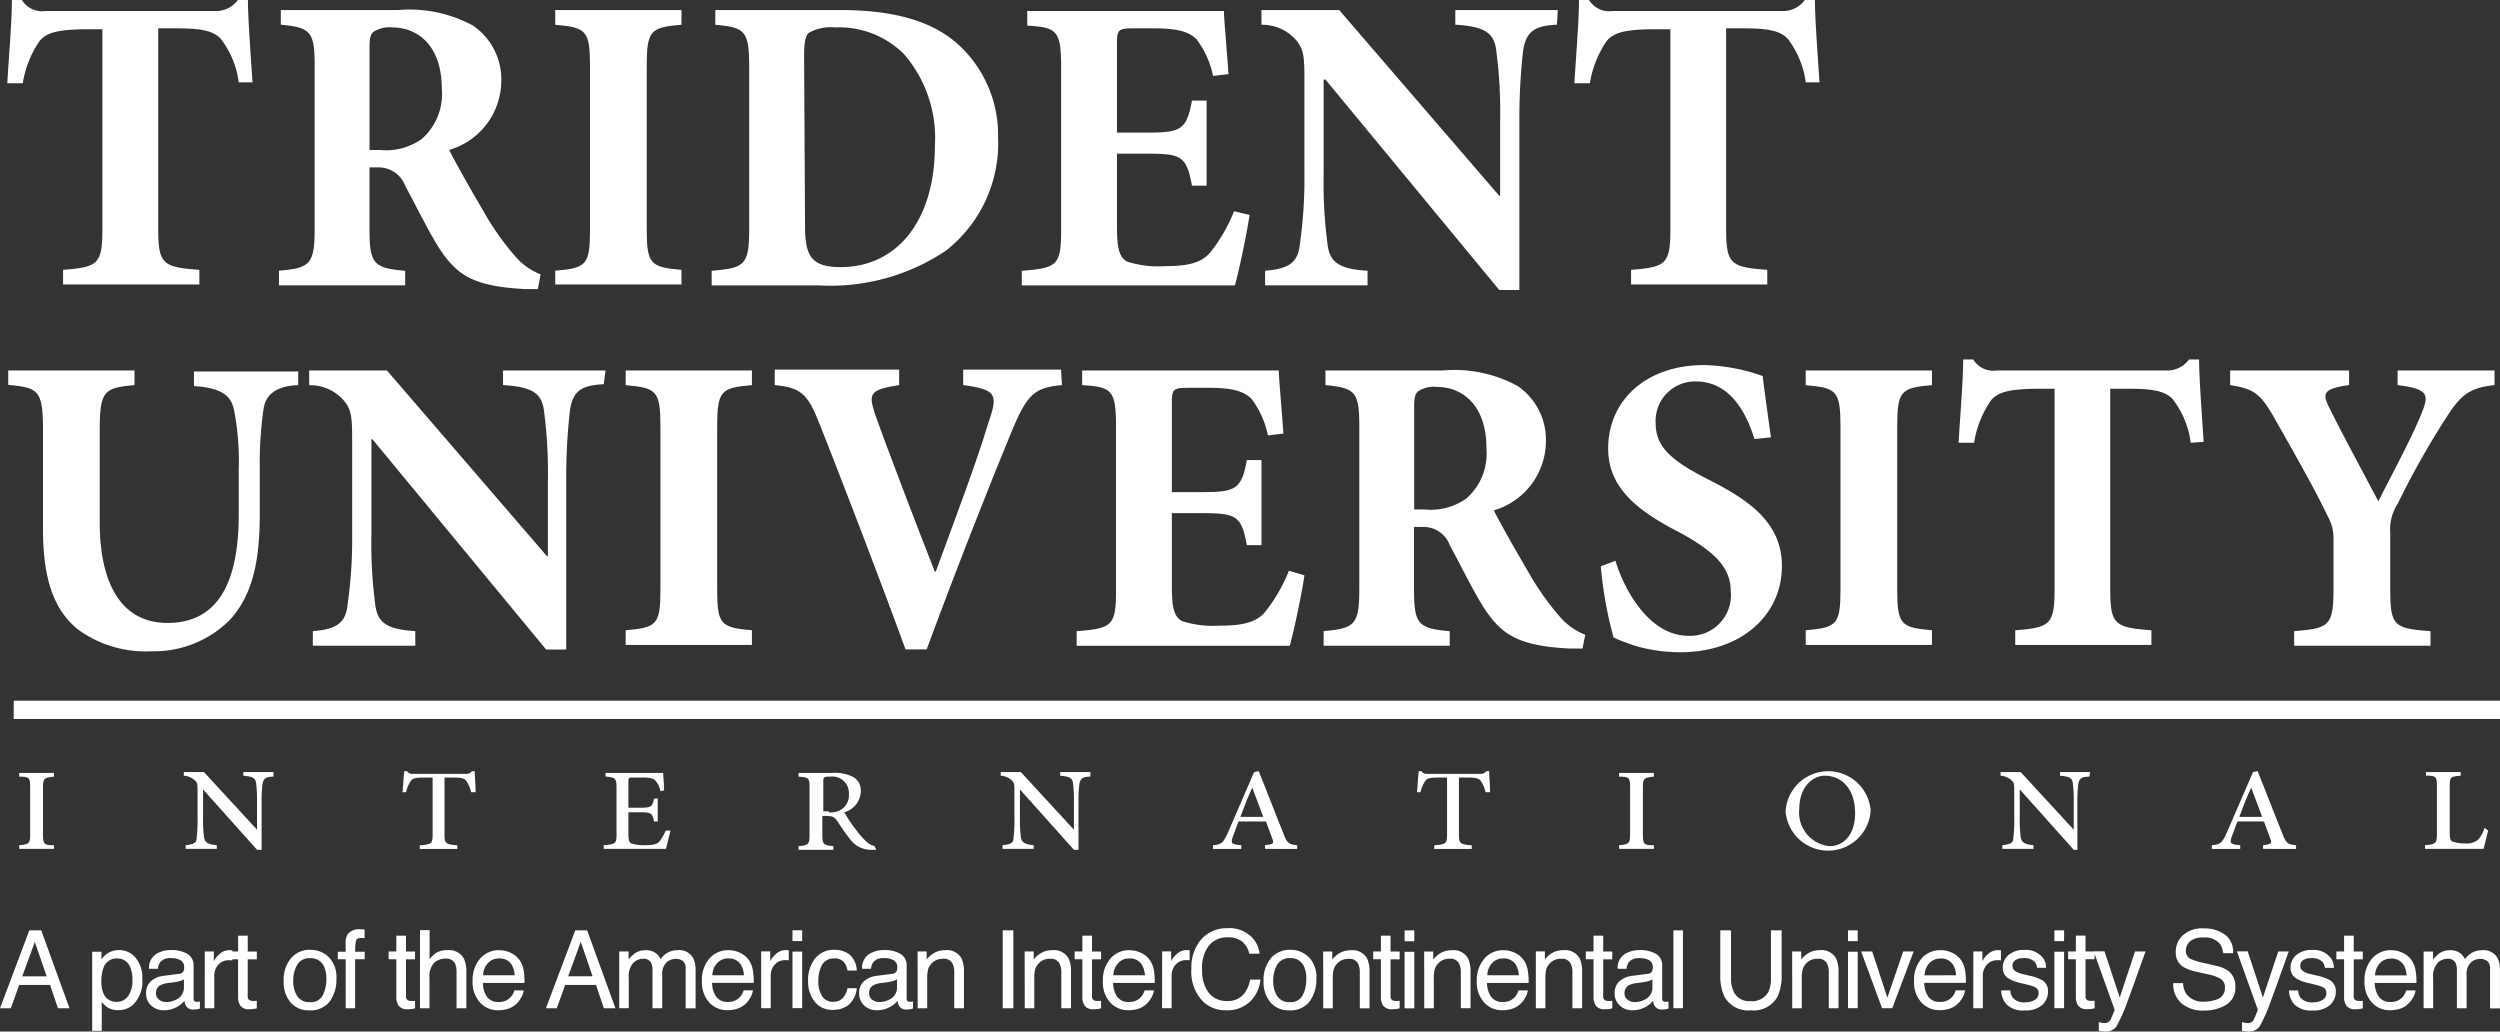 <svg id="Group_403" data-name="Group 403" xmlns="http://www.w3.org/2000/svg" width="145.301" height="59.952" viewBox="0 0 145.301 59.952">
  <rect x="0" y="0" width="145.301" height="59.952" fill="#333333" stroke="none"/>
  <g id="Layer_2_00000049189065104907569800000013943833360523916166_" transform="translate(0.425 0)">
    <g id="scroll" transform="translate(0)">
      <path id="Path_189" data-name="Path 189" d="M185.551,34.785a5.259,5.259,0,0,0-1.063-2.552c-.425-.425-1.063-.585-2.5-.585h-1.117V43.291c0,2.073.266,2.233,2.392,2.392v.851h-7.922v-.851c2.02-.159,2.286-.319,2.286-2.392V31.7h-.8c-2.02,0-2.446.266-2.818.638a5.941,5.941,0,0,0-1.01,2.5h-.9c.106-1.808.266-3.615.266-4.838h.585a1.368,1.368,0,0,0,1.382.638h9.782A1.574,1.574,0,0,0,185.5,30h.585c0,1.01.159,3.19.266,4.785Z" transform="translate(-172.1 -30)" fill="#fff"/>
      <path id="Path_190" data-name="Path 190" d="M216.846,47.316H216.1c-3.084-.159-3.987-.851-5-2.392-.638-1.01-1.276-2.339-1.967-3.615a1.636,1.636,0,0,0-1.595-1.063h-.478v3.562c0,2.02.213,2.286,2.073,2.446V47.1H201.8v-.851c1.808-.159,2.073-.372,2.073-2.446V34.343c0-1.967-.213-2.233-1.967-2.392V31.1h6.805a7.725,7.725,0,0,1,4.36.9,3.78,3.78,0,0,1,1.648,3.243,4.2,4.2,0,0,1-3.03,3.987c.372.744,1.276,2.339,1.967,3.509a15.689,15.689,0,0,0,1.861,2.658,3.712,3.712,0,0,0,1.489,1.063ZM207.7,39.234a3.565,3.565,0,0,0,2.392-.638,3.463,3.463,0,0,0,1.17-2.924c0-2.605-1.489-3.562-2.871-3.562a1.679,1.679,0,0,0-1.116.266c-.159.16-.213.372-.213.9v5.955Z" transform="translate(-186.01 -30.515)" fill="#fff"/>
      <path id="Path_191" data-name="Path 191" d="M232,47.1v-.851c1.808-.159,2.02-.319,2.02-2.392V34.4c0-2.127-.213-2.286-2.02-2.446V31.1h7.337v.851c-1.808.16-2.02.319-2.02,2.446v9.41c0,2.073.213,2.233,2.02,2.392v.851H232Z" transform="translate(-200.154 -30.515)" fill="#fff"/>
      <path id="Path_192" data-name="Path 192" d="M256.6,31.1c3.084,0,5.423.638,6.965,2.127a7.114,7.114,0,0,1,2.18,5.263,7.926,7.926,0,0,1-3.03,6.593,12.055,12.055,0,0,1-7.39,2.02H249.1v-.851c1.914-.159,2.18-.319,2.18-2.446V34.4c0-2.127-.266-2.286-1.967-2.446V31.1Zm-2.074,12.547c0,1.754.372,2.392,2.073,2.392,3.243,0,5.476-2.658,5.476-7.071a7.441,7.441,0,0,0-1.808-5.317,5.326,5.326,0,0,0-3.987-1.542,2.593,2.593,0,0,0-1.542.319c-.213.213-.266.638-.266,1.329Z" transform="translate(-208.162 -30.515)" fill="#fff"/>
      <path id="Path_193" data-name="Path 193" d="M296.238,43.056c-.159,1.116-.638,3.349-.851,4.094H283V46.3c2.073-.159,2.286-.319,2.286-2.392V34.443c0-2.127-.266-2.286-1.967-2.392V31.2H294.75c0,.425.16,2.18.266,3.668l-.9.106a5.261,5.261,0,0,0-.957-2.127c-.425-.425-1.063-.638-2.446-.638h-1.17c-.9,0-1.01.053-1.01.851v5.21h1.648c2.02,0,2.392-.106,2.711-1.861h.851v4.944h-.851c-.319-1.754-.638-1.861-2.711-1.861h-1.648v4.253c0,1.17.106,1.754.585,2.02a5.887,5.887,0,0,0,2.18.266c1.276,0,2.127-.159,2.658-.8a9.47,9.47,0,0,0,1.382-2.392Z" transform="translate(-224.039 -30.562)" fill="#fff"/>
      <path id="Path_194" data-name="Path 194" d="M326.372,31.951c-1.329.053-1.808.425-1.967,1.542a35.205,35.205,0,0,0-.213,4.094v9.782h-1.17l-10.1-12.228h-.106v5.476a27.048,27.048,0,0,0,.213,3.987c.106,1.063.532,1.542,2.339,1.648V47.1h-5.955v-.851c1.382-.106,1.914-.478,2.02-1.542a26.893,26.893,0,0,0,.266-4.094v-5.1c0-1.648,0-2.073-.478-2.658a2.6,2.6,0,0,0-2.02-.9V31.1h4.519l9.3,10.793h.053V37.586a27.4,27.4,0,0,0-.213-4.041c-.106-1.063-.585-1.489-2.392-1.595V31.1h5.955Z" transform="translate(-236.31 -30.515)" fill="#fff"/>
      <path id="Path_195" data-name="Path 195" d="M356.851,34.785a5.261,5.261,0,0,0-1.063-2.552c-.425-.425-1.063-.585-2.5-.585h-1.063V43.291c0,2.073.266,2.233,2.392,2.392v.851H346.7v-.851c2.02-.159,2.286-.319,2.286-2.392V31.7h-.851c-2.02,0-2.446.266-2.818.638a5.942,5.942,0,0,0-1.01,2.5h-.9c.106-1.808.266-3.615.266-4.838h.585a1.368,1.368,0,0,0,1.382.638h9.783A1.574,1.574,0,0,0,356.8,30h.585c0,1.01.16,3.19.266,4.785Z" transform="translate(-252.327 -30)" fill="#fff"/>
      <path id="Path_196" data-name="Path 196" d="M189.053,71.351c-1.329.053-1.914.585-2.02,1.435a21.83,21.83,0,0,0-.213,3.4v2.658c0,2.605-.372,4.679-1.754,6.167a6.214,6.214,0,0,1-4.519,1.808,6.667,6.667,0,0,1-4.306-1.276c-1.382-1.116-2.02-2.924-2.02-5.8v-5.8c0-2.286-.266-2.446-2.02-2.605V70.5h7.337v.851c-1.754.159-2.02.319-2.02,2.605v5.37c0,3.668,1.329,5.848,3.934,5.848,2.871,0,4.147-2.233,4.147-6.327V76.242a15.606,15.606,0,0,0-.266-3.4c-.159-.851-.691-1.329-2.339-1.435v-.851h6.061Z" transform="translate(-172.147 -48.968)" fill="#fff"/>
      <path id="Path_197" data-name="Path 197" d="M222.219,71.3c-1.329.053-1.808.425-1.967,1.542a35.2,35.2,0,0,0-.213,4.094v9.782h-1.17l-10.1-12.228h-.053v5.529A27.052,27.052,0,0,0,208.928,84c.106,1.063.532,1.542,2.339,1.648V86.5h-5.955v-.851c1.382-.106,1.914-.478,2.02-1.542a26.91,26.91,0,0,0,.266-4.094v-5.1c0-1.648,0-2.073-.478-2.658a2.6,2.6,0,0,0-2.02-.9V70.5h4.519l9.3,10.793h.053V76.986a27.4,27.4,0,0,0-.213-4.041c-.106-1.063-.585-1.489-2.392-1.595V70.5h5.955Z" transform="translate(-187.555 -48.968)" fill="#fff"/>
      <path id="Path_198" data-name="Path 198" d="M239.7,86.45V85.6c1.808-.159,2.02-.319,2.02-2.392V73.8c0-2.127-.213-2.286-2.02-2.446V70.5h7.337v.851c-1.808.159-2.02.319-2.02,2.446v9.41c0,2.073.213,2.233,2.02,2.392v.851Z" transform="translate(-203.76 -48.968)" fill="#fff"/>
      <path id="Path_199" data-name="Path 199" d="M272.694,71.3c-1.595.16-2.02.478-2.977,2.818-.8,1.914-3.03,7.5-4.891,12.547H263.6c-1.648-4.519-3.934-10.42-4.944-12.972-.744-1.914-1.116-2.233-2.658-2.392v-.9h7.23v.9c-1.754.266-1.754.532-1.435,1.595.691,1.967,2.605,6.965,3.509,9.251h.053c1.329-3.615,2.392-6.433,3.03-8.56.585-1.7.585-2.02-1.435-2.286v-.9h5.689l.053.9Z" transform="translate(-211.394 -48.921)" fill="#fff"/>
      <path id="Path_200" data-name="Path 200" d="M302.238,82.409c-.16,1.116-.638,3.349-.851,4.094H289v-.851c2.073-.159,2.286-.319,2.286-2.392V73.743c0-2.127-.266-2.286-1.967-2.392V70.5H300.75c0,.425.159,2.18.266,3.668l-.9.106a5.261,5.261,0,0,0-.957-2.127c-.425-.425-1.063-.638-2.446-.638h-1.17c-.9,0-1.01.053-1.01.851v5.21h1.648c2.02,0,2.392-.106,2.711-1.861h.851v4.944h-.851c-.319-1.754-.638-1.861-2.711-1.861h-1.648v4.253c0,1.17.106,1.754.585,2.02a5.887,5.887,0,0,0,2.18.266c1.276,0,2.127-.16,2.658-.8a9.468,9.468,0,0,0,1.382-2.392Z" transform="translate(-226.849 -48.968)" fill="#fff"/>
      <path id="Path_201" data-name="Path 201" d="M331.046,86.662H330.3c-3.084-.159-3.987-.851-5-2.392-.638-1.01-1.276-2.339-1.967-3.615a1.636,1.636,0,0,0-1.6-1.063h-.479v3.615c0,2.02.213,2.286,2.074,2.446V86.5H316v-.851c1.808-.159,2.073-.372,2.073-2.446V73.743c0-1.967-.213-2.233-1.967-2.392V70.5h6.805a7.725,7.725,0,0,1,4.36.9,3.78,3.78,0,0,1,1.648,3.243,4.2,4.2,0,0,1-3.03,3.987c.372.744,1.276,2.339,1.967,3.509a15.687,15.687,0,0,0,1.861,2.658,3.712,3.712,0,0,0,1.489,1.063ZM321.9,78.581a3.565,3.565,0,0,0,2.392-.638,3.463,3.463,0,0,0,1.17-2.924c0-2.605-1.489-3.562-2.871-3.562a1.679,1.679,0,0,0-1.116.266c-.159.159-.213.372-.213.9v5.955Z" transform="translate(-239.495 -48.968)" fill="#fff"/>
      <path id="Path_202" data-name="Path 202" d="M355.232,74.206c-.478-1.542-1.435-3.349-3.4-3.349A2.29,2.29,0,0,0,349.49,73.3c0,1.329.851,2.127,3.03,3.243,2.552,1.276,4.306,2.605,4.306,5.051,0,2.818-2.339,5-5.9,5a9.35,9.35,0,0,1-2.446-.319,11.438,11.438,0,0,1-1.436-.532A22.765,22.765,0,0,1,346.3,81.6l.851-.319c.479,1.595,1.914,4.36,4.253,4.36a2.362,2.362,0,0,0,2.446-2.605c0-1.435-1.063-2.339-2.871-3.349-2.5-1.276-4.253-2.605-4.253-4.944,0-2.711,2.127-4.838,5.582-4.838a10.85,10.85,0,0,1,3.4.638c.106.9.266,2.02.479,3.562Z" transform="translate(-253.685 -48.687)" fill="#fff"/>
      <path id="Path_203" data-name="Path 203" d="M368.7,86.45V85.6c1.808-.159,2.02-.319,2.02-2.392V73.8c0-2.127-.213-2.286-2.02-2.446V70.5h7.337v.851c-1.808.159-2.02.319-2.02,2.446v9.41c0,2.073.213,2.233,2.02,2.392v.851Z" transform="translate(-264.176 -48.968)" fill="#fff"/>
      <path id="Path_204" data-name="Path 204" d="M398.9,74.138a5.261,5.261,0,0,0-1.063-2.552c-.425-.425-1.063-.585-2.5-.585h-1.116V82.645c0,2.073.266,2.233,2.393,2.392v.851H388.7v-.851c2.02-.159,2.286-.319,2.286-2.392V71h-.851c-2.02,0-2.446.266-2.818.638a5.944,5.944,0,0,0-1.01,2.5h-.9c.106-1.808.266-3.615.266-4.838h.585a1.368,1.368,0,0,0,1.382.638h9.782A1.574,1.574,0,0,0,398.8,69.3h.585c0,1.01.159,3.19.266,4.785Z" transform="translate(-271.998 -48.406)" fill="#fff"/>
      <path id="Path_205" data-name="Path 205" d="M430.465,71.351c-1.542.159-2.02.638-2.924,2.073a48.1,48.1,0,0,0-2.711,4.838,2.722,2.722,0,0,0-.425,1.7V83.1c0,2.233.159,2.392,2.339,2.552V86.5h-7.922v-.851c2.073-.159,2.286-.319,2.286-2.552V80.336a2.591,2.591,0,0,0-.319-1.329c-.638-1.329-1.542-2.977-3.03-5.582-.9-1.648-1.329-1.861-2.658-2.073V70.5h6.911v.851c-1.6.213-1.542.532-1.116,1.382.851,1.7,1.861,3.562,2.818,5.37.691-1.382,1.967-3.722,2.552-5.21.372-.957.372-1.329-1.435-1.542V70.5h5.636Z" transform="translate(-285.908 -48.968)" fill="#fff"/>
      <path id="Path_206" data-name="Path 206" d="M173.4,118.913V118.7c.585-.053.638-.106.638-.638v-2.711c0-.585-.053-.638-.638-.638V114.5h2.02v.213c-.585.053-.638.106-.638.638v2.711c0,.585.053.638.638.638v.213Z" transform="translate(-172.709 -69.575)" fill="#fff"/>
      <path id="Path_207" data-name="Path 207" d="M196.61,114.666c-.425,0-.585.106-.638.425a7.841,7.841,0,0,0-.053,1.116v2.711h-.266l-3.137-3.509h0v1.648a7.846,7.846,0,0,0,.053,1.116c.053.319.213.425.744.479v.213h-1.808v-.213c.425-.053.638-.106.638-.425a8.227,8.227,0,0,0,.053-1.17V115.57c0-.478,0-.532-.16-.691a1.016,1.016,0,0,0-.638-.266V114.4h1.17l3.084,3.349h0v-1.595a7.85,7.85,0,0,0-.053-1.116c-.053-.319-.213-.372-.744-.425V114.4h1.754Z" transform="translate(-181.139 -69.528)" fill="#fff"/>
      <path id="Path_208" data-name="Path 208" d="M219.287,115.523a1.875,1.875,0,0,0-.266-.638c-.106-.159-.266-.213-.8-.213h-.478v3.3c0,.532.053.585.744.638v.213h-2.18v-.213c.691-.053.744-.106.744-.638v-3.3h-.425c-.638,0-.744.053-.851.213a1.875,1.875,0,0,0-.266.638H215.3c.053-.425.053-.851.106-1.223h.159c.106.159.213.159.425.159h2.977a.414.414,0,0,0,.372-.159h.159c0,.319.053.8.053,1.223Z" transform="translate(-192.332 -69.481)" fill="#fff"/>
      <path id="Path_209" data-name="Path 209" d="M241.181,117.849l-.266,1.063H237.3V118.7c.691-.053.744-.106.744-.638V115.4c0-.585-.053-.638-.638-.691V114.5h3.349c0,.16.053.638.053,1.01l-.213.053a1.18,1.18,0,0,0-.266-.585c-.106-.159-.319-.213-.8-.213H239c-.213,0-.266,0-.266.213v1.542h.691c.638,0,.691-.053.8-.532h.213v1.329h-.213c-.106-.479-.16-.532-.8-.532h-.691v1.276c0,.319.053.478.16.532a2.465,2.465,0,0,0,.744.106c.532,0,.744-.053.9-.213a3.967,3.967,0,0,0,.372-.638Z" transform="translate(-202.636 -69.575)" fill="#fff"/>
      <path id="Path_210" data-name="Path 210" d="M263.119,118.966h-.266a1.511,1.511,0,0,1-1.276-.638,12.924,12.924,0,0,1-.744-1.063c-.159-.213-.266-.266-.638-.266h-.213v1.063c0,.585.053.638.638.691v.213H258.6v-.213c.585-.053.638-.106.638-.691v-2.711c0-.585-.053-.585-.638-.638V114.5h1.914a2.394,2.394,0,0,1,1.223.213.894.894,0,0,1,.478.9,1.3,1.3,0,0,1-.957,1.17,7.464,7.464,0,0,0,.638.957,4.7,4.7,0,0,0,.585.691,1.1,1.1,0,0,0,.532.319Zm-2.765-2.18a1.1,1.1,0,0,0,.8-.213.992.992,0,0,0,.372-.851.959.959,0,0,0-1.063-1.01c-.213,0-.319,0-.372.053s-.053.106-.053.266v1.7h.319Z" transform="translate(-212.612 -69.575)" fill="#fff"/>
      <path id="Path_211" data-name="Path 211" d="M285.91,114.666c-.425,0-.585.106-.638.425a7.857,7.857,0,0,0-.053,1.116v2.711h-.266l-3.137-3.509h0v1.648a7.843,7.843,0,0,0,.053,1.116c.053.319.213.425.744.479v.213h-1.808v-.213c.425-.053.638-.106.638-.425a8.218,8.218,0,0,0,.053-1.17V115.57c0-.478,0-.532-.159-.691a1.016,1.016,0,0,0-.638-.266V114.4h1.17l3.084,3.349h0v-1.595a7.848,7.848,0,0,0-.053-1.116c-.053-.319-.213-.372-.744-.425V114.4h1.754Z" transform="translate(-222.962 -69.528)" fill="#fff"/>
      <path id="Path_212" data-name="Path 212" d="M306.93,118.819v-.213c.479-.053.532-.106.425-.372s-.213-.585-.372-1.01h-1.595c-.106.266-.213.585-.319.851-.159.425-.106.478.479.532v.213H303.9v-.213c.478-.053.585-.106.851-.691l1.542-3.562.266-.053c.478,1.17.957,2.446,1.435,3.615.213.585.319.638.8.691v.213Zm-.744-3.562h0c-.266.585-.479,1.116-.691,1.7h1.329Z" transform="translate(-233.828 -69.481)" fill="#fff"/>
      <path id="Path_213" data-name="Path 213" d="M330.187,115.523a1.877,1.877,0,0,0-.266-.638c-.106-.159-.266-.213-.8-.213h-.479v3.3c0,.532.053.585.744.638v.213h-2.18v-.213c.691-.053.744-.106.744-.638v-3.3h-.425c-.638,0-.744.053-.851.213a1.875,1.875,0,0,0-.266.638H326.2c.053-.425.053-.851.106-1.223h.159c.106.159.213.159.425.159h2.977a.414.414,0,0,0,.372-.159h.159c0,.319.053.8.053,1.223Z" transform="translate(-244.272 -69.481)" fill="#fff"/>
      <path id="Path_214" data-name="Path 214" d="M348.3,118.913V118.7c.585-.053.638-.106.638-.638v-2.711c0-.585-.053-.638-.638-.638V114.5h2.02v.213c-.585.053-.638.106-.638.638v2.711c0,.585.053.638.638.638v.213Z" transform="translate(-254.622 -69.575)" fill="#fff"/>
      <path id="Path_215" data-name="Path 215" d="M371.444,116.586a2.478,2.478,0,0,1-4.944.053,2.478,2.478,0,0,1,4.944-.053Zm-4.147-.106a1.963,1.963,0,0,0,1.754,2.18c.8,0,1.489-.638,1.489-1.914,0-1.435-.8-2.18-1.754-2.18-.744,0-1.489.691-1.489,1.914Z" transform="translate(-263.146 -69.481)" fill="#fff"/>
      <path id="Path_216" data-name="Path 216" d="M395.157,114.666c-.425,0-.585.106-.638.425a7.852,7.852,0,0,0-.053,1.116v2.711h-.213l-3.137-3.509h0v1.648a7.843,7.843,0,0,0,.053,1.116c.053.319.213.425.744.479v.213h-1.808v-.213c.425-.053.638-.106.638-.425a8.232,8.232,0,0,0,.053-1.17V115.57c0-.478,0-.532-.159-.691a1.016,1.016,0,0,0-.638-.266V114.4h1.17l3.084,3.349h0v-1.595a7.843,7.843,0,0,0-.053-1.116c-.053-.319-.213-.372-.744-.425V114.4h1.754Z" transform="translate(-274.152 -69.528)" fill="#fff"/>
      <path id="Path_217" data-name="Path 217" d="M416.077,118.819v-.213c.478-.053.532-.106.425-.372s-.213-.585-.372-1.01h-1.542c-.106.266-.213.585-.319.851-.159.425-.106.478.478.532v.213H413.1v-.213c.478-.053.585-.106.851-.691l1.542-3.562.266-.053c.478,1.17.957,2.446,1.435,3.615.213.585.319.638.8.691v.213Zm-.691-3.562h0c-.266.585-.479,1.116-.691,1.7h1.329Z" transform="translate(-284.971 -69.481)" fill="#fff"/>
      <path id="Path_218" data-name="Path 218" d="M440.068,117.8c-.053.213-.213.9-.266,1.063h-3.4v-.213c.638-.053.691-.106.691-.691v-2.711c0-.585-.053-.638-.638-.638V114.4h2.02v.213c-.585.053-.638.053-.638.638v2.658c0,.372.053.478.159.532a2.083,2.083,0,0,0,.691.106,1.1,1.1,0,0,0,.8-.213,1.752,1.752,0,0,0,.372-.691Z" transform="translate(-295.883 -69.528)" fill="#fff"/>
      <rect id="Rectangle_17" data-name="Rectangle 17" width="144.504" height="1.063" transform="translate(0.372 40.725)" fill="#fff"/>
    </g>
  </g>
  <path id="Path_449" data-name="Path 449" d="M2.843-3.837l-.687-2-.73,2ZM1.836-6.508h.693L4.171-1.982H3.5L3.041-3.337H1.25L.76-1.982H.132Zm5.09,4.154a.791.791,0,0,0,.646-.325,1.547,1.547,0,0,0,.257-.972,1.815,1.815,0,0,0-.114-.678.787.787,0,0,0-.789-.545.787.787,0,0,0-.789.576,2.284,2.284,0,0,0-.114.783,1.659,1.659,0,0,0,.114.65A.787.787,0,0,0,6.926-2.355ZM5.49-5.266h.539v.438a1.346,1.346,0,0,1,.364-.348,1.17,1.17,0,0,1,.659-.185A1.24,1.24,0,0,1,8-4.932,1.761,1.761,0,0,1,8.4-3.7a1.885,1.885,0,0,1-.564,1.541A1.274,1.274,0,0,1,7-1.871a1.129,1.129,0,0,1-.625-.163,1.441,1.441,0,0,1-.33-.317V-.666H5.49ZM9.2-2.86a.457.457,0,0,0,.176.379.651.651,0,0,0,.416.139,1.265,1.265,0,0,0,.567-.136.763.763,0,0,0,.462-.736v-.447a.949.949,0,0,1-.262.108,2.232,2.232,0,0,1-.314.062l-.336.043a1.285,1.285,0,0,0-.453.126A.492.492,0,0,0,9.2-2.86Zm1.343-1.122a.3.3,0,0,0,.256-.16.488.488,0,0,0,.037-.213.45.45,0,0,0-.2-.411,1.083,1.083,0,0,0-.578-.128.734.734,0,0,0-.616.234.77.77,0,0,0-.132.385H8.793a.953.953,0,0,1,.4-.849,1.626,1.626,0,0,1,.883-.239,1.8,1.8,0,0,1,.946.222.753.753,0,0,1,.361.69v1.9a.243.243,0,0,0,.035.139.171.171,0,0,0,.149.052q.037,0,.083,0t.1-.014v.41a1.545,1.545,0,0,1-.2.046,1.441,1.441,0,0,1-.185.009.456.456,0,0,1-.416-.2.785.785,0,0,1-.1-.305,1.411,1.411,0,0,1-.487.385,1.506,1.506,0,0,1-.7.163,1.04,1.04,0,0,1-.75-.279.926.926,0,0,1-.291-.7.9.9,0,0,1,.287-.712,1.363,1.363,0,0,1,.752-.311Zm1.491-1.3h.527v.57a1.259,1.259,0,0,1,.317-.405.823.823,0,0,1,.582-.239l.052,0,.126.012v.585a.828.828,0,0,0-.091-.012q-.042,0-.091,0a.791.791,0,0,0-.644.27.941.941,0,0,0-.225.621v1.9h-.555ZM13.97-6.2h.561v.921h.527v.453H14.53v2.154a.233.233,0,0,0,.117.231.5.5,0,0,0,.216.034l.086,0q.046,0,.108-.008v.438a1.238,1.238,0,0,1-.2.04,1.889,1.889,0,0,1-.223.012.6.6,0,0,1-.527-.2.883.883,0,0,1-.139-.516V-4.829h-.447v-.453h.447Zm4.175,3.864a.765.765,0,0,0,.756-.418,2.08,2.08,0,0,0,.2-.929,1.654,1.654,0,0,0-.148-.752.832.832,0,0,0-.807-.456.8.8,0,0,0-.74.388,1.8,1.8,0,0,0-.231.937,1.565,1.565,0,0,0,.231.878A.814.814,0,0,0,18.145-2.339Zm.022-3.038a1.494,1.494,0,0,1,1.078.425A1.66,1.66,0,0,1,19.685-3.7,2.146,2.146,0,0,1,19.3-2.382a1.4,1.4,0,0,1-1.2.521,1.36,1.36,0,0,1-1.082-.461,1.82,1.82,0,0,1-.4-1.237,1.968,1.968,0,0,1,.422-1.325A1.417,1.417,0,0,1,18.166-5.377Zm2.052-.407a.989.989,0,0,1,.12-.505.849.849,0,0,1,.749-.283l.108,0,.126.009v.505L21.2-6.063l-.072,0q-.253,0-.3.131a2.589,2.589,0,0,0-.049.667h.548v.438h-.555v2.847h-.548V-4.829h-.459v-.438h.459ZM23.167-6.2h.561v.921h.527v.453h-.527v2.154a.233.233,0,0,0,.117.231.5.5,0,0,0,.216.034l.086,0q.046,0,.108-.008v.438a1.238,1.238,0,0,1-.2.04,1.889,1.889,0,0,1-.223.012.6.6,0,0,1-.527-.2.883.883,0,0,1-.139-.516V-4.829H22.72v-.453h.447Zm1.377-.32H25.1v1.689a1.6,1.6,0,0,1,.354-.351,1.2,1.2,0,0,1,.669-.176.989.989,0,0,1,.974.5,1.713,1.713,0,0,1,.139.761v2.117h-.57v-2.08a1.163,1.163,0,0,0-.092-.533A.591.591,0,0,0,26-4.866a.944.944,0,0,0-.626.237,1.141,1.141,0,0,0-.28.9v1.75h-.555Zm4.619,1.168a1.505,1.505,0,0,1,.681.165,1.256,1.256,0,0,1,.5.427,1.472,1.472,0,0,1,.222.582,3.81,3.81,0,0,1,.049.727H28.2a1.411,1.411,0,0,0,.237.806.794.794,0,0,0,.687.3.888.888,0,0,0,.693-.287.966.966,0,0,0,.21-.385h.545a1.149,1.149,0,0,1-.143.405,1.441,1.441,0,0,1-.273.365,1.292,1.292,0,0,1-.626.333,1.9,1.9,0,0,1-.453.049,1.39,1.39,0,0,1-1.045-.448A1.744,1.744,0,0,1,27.6-3.569a1.9,1.9,0,0,1,.431-1.291A1.423,1.423,0,0,1,29.163-5.356ZM30.047-3.9a1.437,1.437,0,0,0-.157-.576.805.805,0,0,0-.761-.4.844.844,0,0,0-.641.276,1.042,1.042,0,0,0-.274.7Zm4.526.059-.687-2-.73,2ZM33.566-6.508h.693L35.9-1.982H35.23l-.459-1.356h-1.79l-.49,1.356h-.629ZM36.12-5.282h.548v.468a1.843,1.843,0,0,1,.357-.354,1.075,1.075,0,0,1,.622-.188.98.98,0,0,1,.635.194,1.015,1.015,0,0,1,.247.327,1.2,1.2,0,0,1,.434-.393,1.212,1.212,0,0,1,.561-.128.917.917,0,0,1,.906.481,1.571,1.571,0,0,1,.129.7v2.2h-.576V-4.274a.534.534,0,0,0-.165-.453.652.652,0,0,0-.4-.123.8.8,0,0,0-.562.219.961.961,0,0,0-.236.73v1.92h-.564V-4.136a1.119,1.119,0,0,0-.08-.49.489.489,0,0,0-.471-.231.813.813,0,0,0-.572.243,1.193,1.193,0,0,0-.257.881v1.75H36.12Zm6.366-.074a1.505,1.505,0,0,1,.681.165,1.256,1.256,0,0,1,.5.427,1.472,1.472,0,0,1,.222.582,3.81,3.81,0,0,1,.049.727H41.522a1.411,1.411,0,0,0,.237.806.794.794,0,0,0,.687.3.888.888,0,0,0,.693-.287.966.966,0,0,0,.21-.385h.545a1.148,1.148,0,0,1-.143.405,1.441,1.441,0,0,1-.273.365,1.292,1.292,0,0,1-.625.333,1.9,1.9,0,0,1-.453.049,1.39,1.39,0,0,1-1.045-.448,1.744,1.744,0,0,1-.428-1.256,1.9,1.9,0,0,1,.431-1.291A1.423,1.423,0,0,1,42.486-5.356ZM43.37-3.9a1.437,1.437,0,0,0-.157-.576.805.805,0,0,0-.761-.4.844.844,0,0,0-.641.276,1.042,1.042,0,0,0-.274.7Zm1-1.387H44.9v.57a1.26,1.26,0,0,1,.317-.405.823.823,0,0,1,.582-.239l.052,0,.126.012v.585a.829.829,0,0,0-.091-.012q-.042,0-.091,0a.791.791,0,0,0-.644.27.941.941,0,0,0-.225.621v1.9h-.555Zm1.821.015h.564v3.285h-.564Zm0-1.242h.564v.629h-.564ZM48.6-5.377a1.439,1.439,0,0,1,.907.271,1.3,1.3,0,0,1,.421.934h-.539a1,1,0,0,0-.225-.507.711.711,0,0,0-.564-.2.779.779,0,0,0-.758.518,2.056,2.056,0,0,0-.148.829,1.56,1.56,0,0,0,.21.835.719.719,0,0,0,.659.339.721.721,0,0,0,.547-.211,1.161,1.161,0,0,0,.279-.578h.539a1.447,1.447,0,0,1-.462.96,1.442,1.442,0,0,1-.946.3,1.263,1.263,0,0,1-1.032-.473A1.81,1.81,0,0,1,47.1-3.541a1.991,1.991,0,0,1,.422-1.353A1.364,1.364,0,0,1,48.6-5.377ZM50.645-2.86a.457.457,0,0,0,.176.379.651.651,0,0,0,.416.139,1.265,1.265,0,0,0,.567-.136.763.763,0,0,0,.462-.736v-.447A.949.949,0,0,1,52-3.553a2.232,2.232,0,0,1-.314.062l-.336.043a1.285,1.285,0,0,0-.453.126A.492.492,0,0,0,50.645-2.86Zm1.343-1.122a.3.3,0,0,0,.256-.16.487.487,0,0,0,.037-.213.45.45,0,0,0-.2-.411,1.083,1.083,0,0,0-.578-.128.734.734,0,0,0-.616.234.77.77,0,0,0-.132.385h-.518a.953.953,0,0,1,.4-.849,1.626,1.626,0,0,1,.883-.239,1.8,1.8,0,0,1,.946.222.753.753,0,0,1,.361.69v1.9a.243.243,0,0,0,.035.139.171.171,0,0,0,.149.052q.037,0,.083,0t.1-.014v.41a1.545,1.545,0,0,1-.2.046,1.441,1.441,0,0,1-.185.009.456.456,0,0,1-.416-.2.785.785,0,0,1-.1-.305,1.411,1.411,0,0,1-.487.385,1.506,1.506,0,0,1-.7.163,1.04,1.04,0,0,1-.75-.279.926.926,0,0,1-.291-.7.9.9,0,0,1,.287-.712,1.363,1.363,0,0,1,.752-.311Zm1.476-1.3h.527v.468a1.478,1.478,0,0,1,.5-.416,1.323,1.323,0,0,1,.582-.126.96.96,0,0,1,.949.49,1.74,1.74,0,0,1,.136.767v2.117h-.564v-2.08a1.126,1.126,0,0,0-.089-.487.542.542,0,0,0-.536-.308,1.092,1.092,0,0,0-.324.04.833.833,0,0,0-.4.271.816.816,0,0,0-.18.337,2.27,2.27,0,0,0-.042.5v1.729h-.555ZM58.41-6.508h.619v4.526H58.41Zm1.276,1.226h.527v.468a1.478,1.478,0,0,1,.5-.416,1.323,1.323,0,0,1,.582-.126.96.96,0,0,1,.949.49,1.74,1.74,0,0,1,.136.767v2.117h-.564v-2.08a1.126,1.126,0,0,0-.089-.487.542.542,0,0,0-.536-.308,1.092,1.092,0,0,0-.324.04.833.833,0,0,0-.4.271.816.816,0,0,0-.18.337,2.271,2.271,0,0,0-.042.5v1.729h-.555ZM63.041-6.2H63.6v.921h.527v.453H63.6v2.154a.233.233,0,0,0,.117.231.5.5,0,0,0,.216.034l.086,0q.046,0,.108-.008v.438a1.238,1.238,0,0,1-.2.04,1.89,1.89,0,0,1-.223.012.6.6,0,0,1-.527-.2.883.883,0,0,1-.139-.516V-4.829h-.447v-.453h.447Zm2.752.847a1.505,1.505,0,0,1,.681.165,1.256,1.256,0,0,1,.5.427,1.472,1.472,0,0,1,.222.582,3.809,3.809,0,0,1,.049.727H64.828a1.411,1.411,0,0,0,.237.806.794.794,0,0,0,.687.3.888.888,0,0,0,.693-.287.966.966,0,0,0,.21-.385H67.2a1.149,1.149,0,0,1-.143.405,1.441,1.441,0,0,1-.273.365,1.292,1.292,0,0,1-.625.333,1.9,1.9,0,0,1-.453.049,1.39,1.39,0,0,1-1.045-.448,1.744,1.744,0,0,1-.428-1.256,1.9,1.9,0,0,1,.431-1.291A1.423,1.423,0,0,1,65.792-5.356ZM66.677-3.9a1.437,1.437,0,0,0-.157-.576.805.805,0,0,0-.761-.4.844.844,0,0,0-.641.276,1.042,1.042,0,0,0-.274.7Zm1-1.387H68.2v.57a1.259,1.259,0,0,1,.317-.405.823.823,0,0,1,.582-.239l.052,0,.126.012v.585a.829.829,0,0,0-.091-.012q-.042,0-.091,0a.791.791,0,0,0-.644.27.941.941,0,0,0-.225.621v1.9h-.555Zm3.8-1.35a1.855,1.855,0,0,1,1.334.453,1.6,1.6,0,0,1,.527,1.029h-.6a1.244,1.244,0,0,0-.405-.693,1.284,1.284,0,0,0-.852-.256,1.366,1.366,0,0,0-1.08.47A2.142,2.142,0,0,0,70-4.188a2.092,2.092,0,0,0,.371,1.29,1.3,1.3,0,0,0,1.108.495,1.17,1.17,0,0,0,1.032-.521,1.981,1.981,0,0,0,.28-.721h.6a2.043,2.043,0,0,1-.53,1.2,1.886,1.886,0,0,1-1.454.582,1.92,1.92,0,0,1-1.325-.478,2.489,2.489,0,0,1-.706-1.95,2.492,2.492,0,0,1,.53-1.642A1.936,1.936,0,0,1,71.48-6.631ZM75.1-2.339a.765.765,0,0,0,.756-.418,2.08,2.08,0,0,0,.2-.929,1.654,1.654,0,0,0-.148-.752.832.832,0,0,0-.807-.456.8.8,0,0,0-.739.388,1.8,1.8,0,0,0-.231.937,1.565,1.565,0,0,0,.231.878A.814.814,0,0,0,75.1-2.339Zm.022-3.038a1.494,1.494,0,0,1,1.078.425A1.661,1.661,0,0,1,76.641-3.7a2.146,2.146,0,0,1-.388,1.319,1.4,1.4,0,0,1-1.2.521,1.36,1.36,0,0,1-1.082-.461,1.82,1.82,0,0,1-.4-1.237,1.969,1.969,0,0,1,.422-1.325A1.417,1.417,0,0,1,75.122-5.377Zm1.913.1h.527v.468a1.478,1.478,0,0,1,.5-.416,1.323,1.323,0,0,1,.582-.126.96.96,0,0,1,.949.49,1.74,1.74,0,0,1,.136.767v2.117h-.564v-2.08a1.126,1.126,0,0,0-.089-.487.542.542,0,0,0-.536-.308,1.092,1.092,0,0,0-.324.04.833.833,0,0,0-.4.271.816.816,0,0,0-.18.337,2.271,2.271,0,0,0-.042.5v1.729h-.555ZM80.391-6.2h.561v.921h.527v.453h-.527v2.154a.233.233,0,0,0,.117.231.5.5,0,0,0,.216.034l.086,0q.046,0,.108-.008v.438a1.238,1.238,0,0,1-.2.04,1.889,1.889,0,0,1-.223.012.6.6,0,0,1-.527-.2.883.883,0,0,1-.139-.516V-4.829h-.447v-.453h.447Zm1.377.937h.564v3.285h-.564Zm0-1.242h.564v.629h-.564Zm1.137,1.226h.527v.468a1.478,1.478,0,0,1,.5-.416,1.323,1.323,0,0,1,.582-.126.96.96,0,0,1,.949.49A1.74,1.74,0,0,1,85.6-4.1v2.117h-.564v-2.08a1.126,1.126,0,0,0-.089-.487.542.542,0,0,0-.536-.308,1.092,1.092,0,0,0-.324.04.833.833,0,0,0-.4.271.816.816,0,0,0-.18.337,2.27,2.27,0,0,0-.042.5v1.729h-.555Zm4.619-.074a1.505,1.505,0,0,1,.681.165,1.256,1.256,0,0,1,.5.427,1.472,1.472,0,0,1,.222.582,3.81,3.81,0,0,1,.049.727H86.56a1.411,1.411,0,0,0,.237.806.794.794,0,0,0,.687.3.888.888,0,0,0,.693-.287.966.966,0,0,0,.21-.385h.545a1.149,1.149,0,0,1-.143.405,1.441,1.441,0,0,1-.273.365,1.292,1.292,0,0,1-.625.333,1.9,1.9,0,0,1-.453.049,1.39,1.39,0,0,1-1.045-.448,1.744,1.744,0,0,1-.428-1.256A1.9,1.9,0,0,1,86.4-4.86,1.423,1.423,0,0,1,87.524-5.356ZM88.409-3.9a1.437,1.437,0,0,0-.157-.576.805.805,0,0,0-.761-.4.844.844,0,0,0-.641.276,1.042,1.042,0,0,0-.274.7Zm.986-1.387h.527v.468a1.478,1.478,0,0,1,.5-.416A1.323,1.323,0,0,1,91-5.356a.96.96,0,0,1,.949.49,1.74,1.74,0,0,1,.136.767v2.117h-.564v-2.08a1.126,1.126,0,0,0-.089-.487.542.542,0,0,0-.536-.308,1.092,1.092,0,0,0-.324.04.833.833,0,0,0-.4.271.816.816,0,0,0-.18.337,2.271,2.271,0,0,0-.042.5v1.729h-.555ZM92.75-6.2h.561v.921h.527v.453h-.527v2.154a.233.233,0,0,0,.117.231.5.5,0,0,0,.216.034l.086,0q.046,0,.108-.008v.438a1.238,1.238,0,0,1-.2.04,1.89,1.89,0,0,1-.223.012.6.6,0,0,1-.527-.2.883.883,0,0,1-.139-.516V-4.829H92.3v-.453h.447Zm1.8,3.343a.457.457,0,0,0,.176.379.651.651,0,0,0,.416.139,1.265,1.265,0,0,0,.567-.136.763.763,0,0,0,.462-.736v-.447a.949.949,0,0,1-.262.108,2.232,2.232,0,0,1-.314.062l-.336.043a1.285,1.285,0,0,0-.453.126A.492.492,0,0,0,94.552-2.86ZM95.9-3.981a.3.3,0,0,0,.256-.16.487.487,0,0,0,.037-.213.45.45,0,0,0-.2-.411,1.083,1.083,0,0,0-.578-.128.734.734,0,0,0-.616.234.771.771,0,0,0-.132.385h-.518a.953.953,0,0,1,.4-.849,1.626,1.626,0,0,1,.883-.239,1.8,1.8,0,0,1,.946.222.753.753,0,0,1,.361.69v1.9a.243.243,0,0,0,.035.139.171.171,0,0,0,.149.052q.037,0,.083,0t.1-.014v.41a1.545,1.545,0,0,1-.2.046,1.441,1.441,0,0,1-.185.009.456.456,0,0,1-.416-.2.785.785,0,0,1-.1-.305,1.411,1.411,0,0,1-.487.385,1.506,1.506,0,0,1-.7.163,1.04,1.04,0,0,1-.75-.279.926.926,0,0,1-.291-.7.9.9,0,0,1,.287-.712,1.363,1.363,0,0,1,.752-.311Zm1.491-2.527h.555v4.526h-.555Zm3.349,0v2.8a1.646,1.646,0,0,0,.185.82.972.972,0,0,0,.924.493,1.086,1.086,0,0,0,1.06-.533,1.7,1.7,0,0,0,.151-.78v-2.8h.622v2.542a2.941,2.941,0,0,1-.225,1.285,1.581,1.581,0,0,1-1.559.82,1.574,1.574,0,0,1-1.556-.82,2.941,2.941,0,0,1-.225-1.285V-6.508Zm3.553,1.226h.527v.468a1.478,1.478,0,0,1,.5-.416,1.323,1.323,0,0,1,.582-.126.96.96,0,0,1,.949.49,1.74,1.74,0,0,1,.136.767v2.117h-.564v-2.08a1.126,1.126,0,0,0-.089-.487.542.542,0,0,0-.536-.308,1.091,1.091,0,0,0-.324.04.833.833,0,0,0-.4.271.816.816,0,0,0-.18.337,2.271,2.271,0,0,0-.042.5v1.729h-.555Zm3.245.015h.564v3.285h-.564Zm0-1.242h.564v.629h-.564Zm1.408,1.226.881,2.687.921-2.687h.607l-1.245,3.3h-.592l-1.217-3.3Zm3.993-.074a1.505,1.505,0,0,1,.681.165,1.256,1.256,0,0,1,.5.427,1.473,1.473,0,0,1,.222.582,3.813,3.813,0,0,1,.049.727h-2.419a1.411,1.411,0,0,0,.237.806.794.794,0,0,0,.687.3.888.888,0,0,0,.693-.287.966.966,0,0,0,.21-.385h.545a1.149,1.149,0,0,1-.143.405,1.441,1.441,0,0,1-.273.365,1.292,1.292,0,0,1-.625.333,1.9,1.9,0,0,1-.453.049,1.39,1.39,0,0,1-1.045-.448,1.744,1.744,0,0,1-.428-1.256,1.9,1.9,0,0,1,.431-1.291A1.423,1.423,0,0,1,112.935-5.356Zm.884,1.461a1.437,1.437,0,0,0-.157-.576.805.805,0,0,0-.761-.4.844.844,0,0,0-.641.276,1.042,1.042,0,0,0-.274.7Zm1-1.387h.527v.57a1.26,1.26,0,0,1,.317-.405.823.823,0,0,1,.582-.239l.052,0,.126.012v.585a.829.829,0,0,0-.091-.012q-.042,0-.091,0a.791.791,0,0,0-.644.27.941.941,0,0,0-.225.621v1.9h-.555Zm2.151,2.265a.807.807,0,0,0,.139.425.871.871,0,0,0,.727.268,1.072,1.072,0,0,0,.542-.134.445.445,0,0,0,.234-.414.354.354,0,0,0-.188-.324,2.234,2.234,0,0,0-.475-.157l-.441-.111a2.149,2.149,0,0,1-.622-.234.7.7,0,0,1-.357-.622.951.951,0,0,1,.337-.758,1.346,1.346,0,0,1,.907-.29,1.26,1.26,0,0,1,1.075.438.949.949,0,0,1,.2.6h-.524a.642.642,0,0,0-.133-.342.845.845,0,0,0-.662-.219.792.792,0,0,0-.476.12.377.377,0,0,0-.162.317.391.391,0,0,0,.213.345,1.277,1.277,0,0,0,.364.136l.367.089a2.835,2.835,0,0,1,.8.28.742.742,0,0,1,.324.669,1.019,1.019,0,0,1-.334.761,1.423,1.423,0,0,1-1.018.32,1.366,1.366,0,0,1-1.043-.334,1.264,1.264,0,0,1-.328-.827Zm2.56-2.249h.564v3.285h-.564Zm0-1.242h.564v.629h-.564Zm1.248.305h.561v.921h.527v.453h-.527v2.154a.233.233,0,0,0,.117.231.5.5,0,0,0,.216.034l.086,0q.046,0,.108-.008v.438a1.238,1.238,0,0,1-.2.04,1.889,1.889,0,0,1-.223.012.6.6,0,0,1-.527-.2.883.883,0,0,1-.139-.516V-4.829h-.447v-.453h.447Zm3.439.921h.613q-.117.317-.521,1.448-.3.85-.505,1.387a9.374,9.374,0,0,1-.678,1.541.775.775,0,0,1-.678.277,1.331,1.331,0,0,1-.18-.009,1.425,1.425,0,0,1-.156-.034v-.505a1.913,1.913,0,0,0,.21.049.818.818,0,0,0,.114.009.4.4,0,0,0,.226-.051.469.469,0,0,0,.122-.125q.015-.025.111-.253t.139-.339l-1.22-3.4h.629l.884,2.687Zm2.792,1.84a1.237,1.237,0,0,0,.182.625,1.2,1.2,0,0,0,1.075.45,1.9,1.9,0,0,0,.629-.1.7.7,0,0,0,.548-.684.59.59,0,0,0-.231-.527,2.333,2.333,0,0,0-.733-.268l-.613-.139a2.777,2.777,0,0,1-.85-.3.947.947,0,0,1-.431-.847,1.3,1.3,0,0,1,.422-1,1.694,1.694,0,0,1,1.2-.391,2.076,2.076,0,0,1,1.209.344,1.24,1.24,0,0,1,.5,1.1h-.576a1.134,1.134,0,0,0-.2-.558,1.146,1.146,0,0,0-.952-.354,1.1,1.1,0,0,0-.78.228.714.714,0,0,0-.237.53.518.518,0,0,0,.277.487,4.069,4.069,0,0,0,.823.247l.635.145a1.945,1.945,0,0,1,.709.287,1.073,1.073,0,0,1,.431.921,1.15,1.15,0,0,1-.547,1.075,2.45,2.45,0,0,1-1.271.324,1.9,1.9,0,0,1-1.322-.431,1.456,1.456,0,0,1-.468-1.162Zm5.531-1.84h.613q-.117.317-.521,1.448-.3.85-.505,1.387a9.375,9.375,0,0,1-.678,1.541.775.775,0,0,1-.678.277,1.33,1.33,0,0,1-.18-.009,1.423,1.423,0,0,1-.156-.034v-.505a1.913,1.913,0,0,0,.21.049.817.817,0,0,0,.114.009.4.4,0,0,0,.226-.051.469.469,0,0,0,.122-.125q.015-.025.111-.253t.139-.339l-1.22-3.4h.629l.884,2.687ZM133.7-3.017a.807.807,0,0,0,.139.425.871.871,0,0,0,.727.268,1.072,1.072,0,0,0,.542-.134.445.445,0,0,0,.234-.414.354.354,0,0,0-.188-.324,2.235,2.235,0,0,0-.475-.157l-.441-.111a2.15,2.15,0,0,1-.622-.234.7.7,0,0,1-.357-.622.951.951,0,0,1,.337-.758,1.346,1.346,0,0,1,.907-.29,1.26,1.26,0,0,1,1.075.438.949.949,0,0,1,.2.6h-.524a.641.641,0,0,0-.132-.342.845.845,0,0,0-.662-.219.792.792,0,0,0-.476.12.377.377,0,0,0-.162.317.391.391,0,0,0,.213.345,1.278,1.278,0,0,0,.364.136l.367.089a2.835,2.835,0,0,1,.8.28.742.742,0,0,1,.324.669,1.019,1.019,0,0,1-.334.761,1.423,1.423,0,0,1-1.018.32,1.366,1.366,0,0,1-1.043-.334,1.264,1.264,0,0,1-.328-.827ZM136.371-6.2h.561v.921h.527v.453h-.527v2.154a.233.233,0,0,0,.117.231.5.5,0,0,0,.216.034l.086,0q.046,0,.108-.008v.438a1.238,1.238,0,0,1-.2.04,1.889,1.889,0,0,1-.223.012.6.6,0,0,1-.527-.2.883.883,0,0,1-.139-.516V-4.829h-.447v-.453h.447Zm2.752.847a1.505,1.505,0,0,1,.681.165,1.256,1.256,0,0,1,.5.427,1.472,1.472,0,0,1,.222.582,3.808,3.808,0,0,1,.049.727h-2.419a1.412,1.412,0,0,0,.237.806.794.794,0,0,0,.687.3.888.888,0,0,0,.693-.287.966.966,0,0,0,.209-.385h.545a1.149,1.149,0,0,1-.143.405,1.442,1.442,0,0,1-.273.365,1.292,1.292,0,0,1-.626.333,1.9,1.9,0,0,1-.453.049,1.39,1.39,0,0,1-1.045-.448,1.744,1.744,0,0,1-.428-1.256,1.9,1.9,0,0,1,.431-1.291A1.423,1.423,0,0,1,139.122-5.356Zm.884,1.461a1.437,1.437,0,0,0-.157-.576.805.805,0,0,0-.761-.4.844.844,0,0,0-.641.276,1.042,1.042,0,0,0-.274.7Zm.986-1.387h.548v.468a1.844,1.844,0,0,1,.357-.354,1.075,1.075,0,0,1,.622-.188.98.98,0,0,1,.635.194,1.015,1.015,0,0,1,.246.327,1.2,1.2,0,0,1,.434-.393,1.212,1.212,0,0,1,.561-.128.917.917,0,0,1,.906.481,1.571,1.571,0,0,1,.129.7v2.2h-.576V-4.274a.534.534,0,0,0-.165-.453.652.652,0,0,0-.4-.123.8.8,0,0,0-.562.219.961.961,0,0,0-.236.73v1.92h-.564V-4.136a1.119,1.119,0,0,0-.08-.49.488.488,0,0,0-.471-.231.813.813,0,0,0-.572.243,1.193,1.193,0,0,0-.257.881v1.75h-.555Z" transform="translate(-0.132 60.581)" fill="#fff"/>
</svg>
